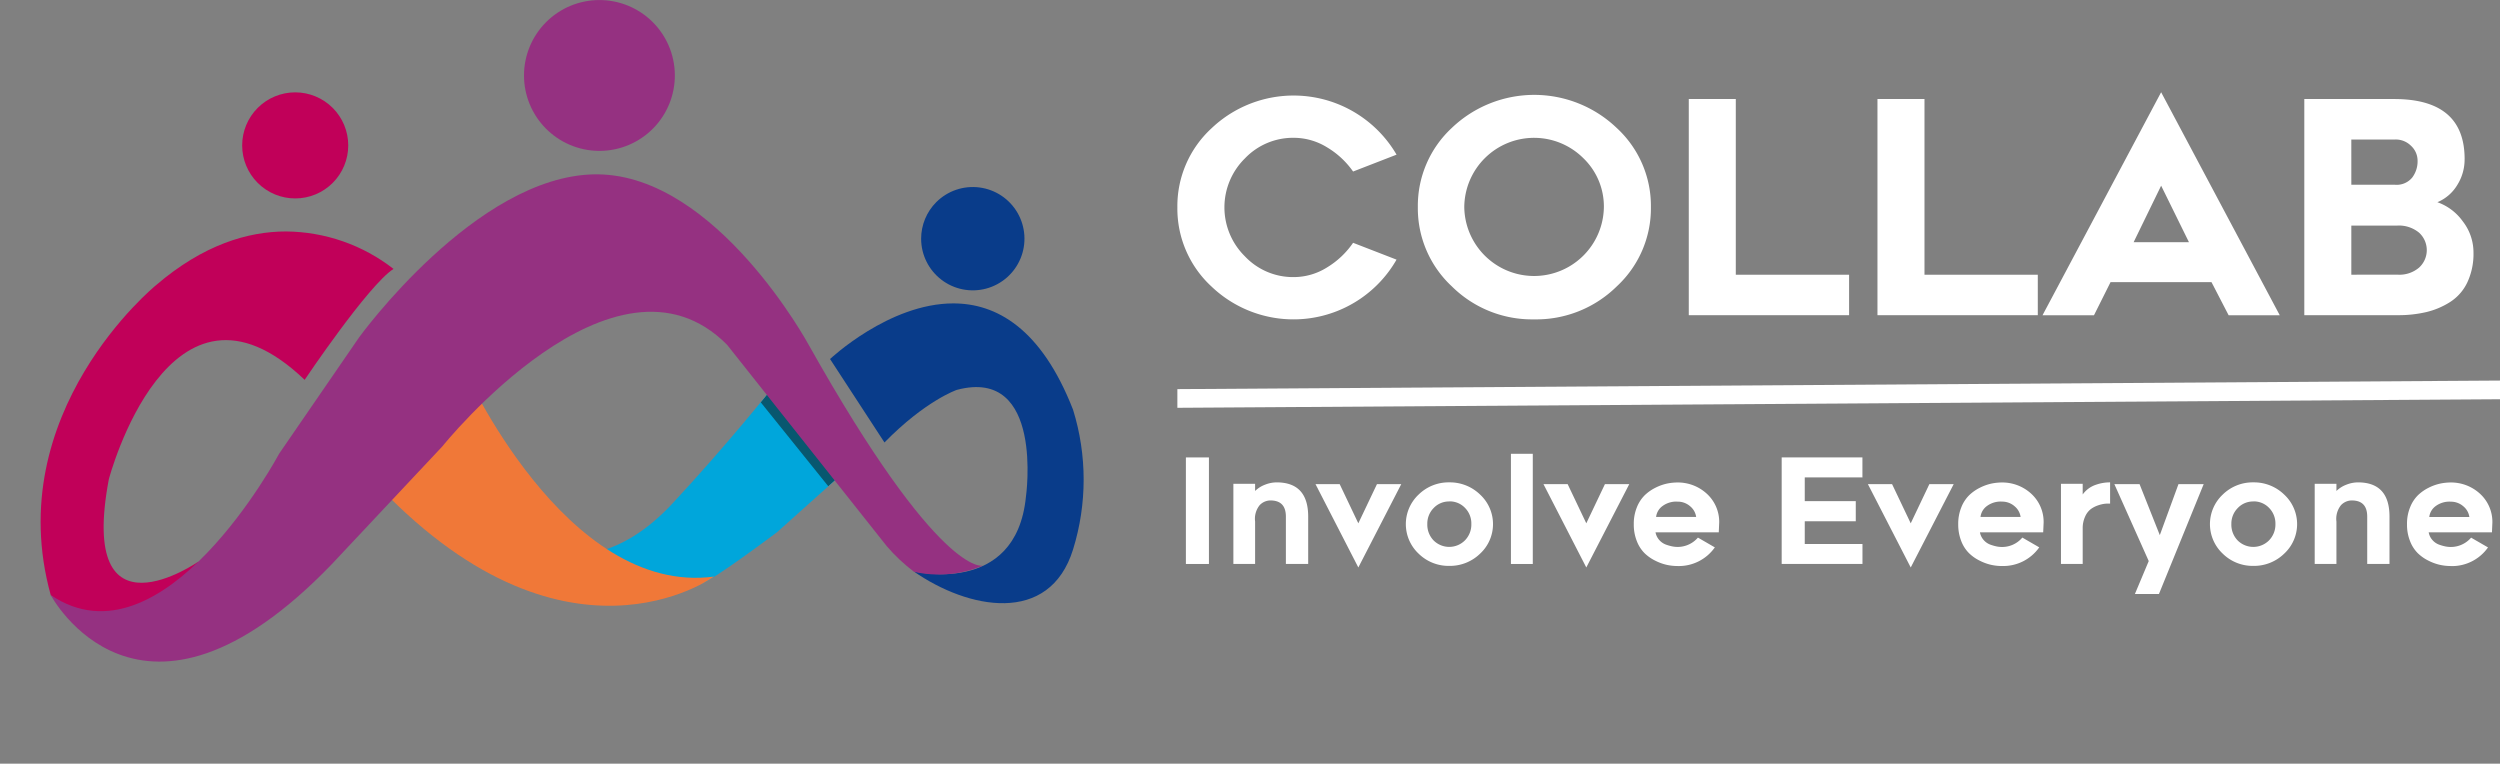 <svg xmlns="http://www.w3.org/2000/svg" xmlns:xlink="http://www.w3.org/1999/xlink" width="274.943" height="83.986" viewBox="0 0 274.943 83.986">
  <rect x="0" y="0" width="274.943" height="83.986" fill="#808080" stroke="none"/>
  <defs>
    <clipPath id="clip-path">
      <rect id="Rectangle_25523" data-name="Rectangle 25523" width="274.943" height="83.986" fill="none"/>
    </clipPath>
    <clipPath id="clip-path-2">
      <path id="Path_227" data-name="Path 227" d="M17.687,34.432S.537,48.391,6.123,68.532c0,0,9.607,8,16.238-3.71,0,0-13.3,9.234-9.856-9.053,0,0,6.629-25.188,21.537-10.935,0,0,6.979-10.4,9.772-12.2A19.476,19.476,0,0,0,32,28.515c-4.142,0-9.076,1.418-14.312,5.917" transform="translate(-5.004 -28.515)" fill="none"/>
    </clipPath>
    <linearGradient id="linear-gradient" y1="1.219" x2="0.021" y2="1.219" gradientUnits="objectBoundingBox">
      <stop offset="0" stop-color="#f07838"/>
      <stop offset="1" stop-color="#c10059"/>
    </linearGradient>
    <clipPath id="clip-path-3">
      <path id="Path_228" data-name="Path 228" d="M113.482,28.727a5.682,5.682,0,1,0,1.664-4.021,5.684,5.684,0,0,0-1.664,4.021" transform="translate(-113.482 -23.041)" fill="none"/>
    </clipPath>
    <linearGradient id="linear-gradient-2" x1="-8.912" y1="5.578" x2="-8.833" y2="5.578" gradientUnits="objectBoundingBox">
      <stop offset="0" stop-color="#00a6db"/>
      <stop offset="0.982" stop-color="#093c8a"/>
      <stop offset="1" stop-color="#093c8a"/>
    </linearGradient>
    <clipPath id="clip-path-4">
      <path id="Path_229" data-name="Path 229" d="M64.556,8.294a8.3,8.3,0,0,0,8.179,8.3h.23a8.295,8.295,0,1,0-8.409-8.3" transform="translate(-64.556)" fill="none"/>
    </clipPath>
    <linearGradient id="linear-gradient-3" x1="-3.474" y1="5.063" x2="-3.42" y2="5.063" gradientUnits="objectBoundingBox">
      <stop offset="0" stop-color="#373282"/>
      <stop offset="1" stop-color="#953181"/>
    </linearGradient>
    <clipPath id="clip-path-5">
      <path id="Path_230" data-name="Path 230" d="M92.36,47.976c-.06.077-4.922,6.172-10.868,12.563-5.983,6.433-11.1,5.535-11.1,5.535a24.816,24.816,0,0,0,14.225,3.29c1.031-.149,8.394-5.686,8.394-5.686L99.688,57.7l-7.326-9.72Z" transform="translate(-70.391 -47.976)" fill="none"/>
    </clipPath>
    <linearGradient id="linear-gradient-4" x1="-2.145" y1="1.847" x2="-2.114" y2="1.847" gradientUnits="objectBoundingBox">
      <stop offset="0" stop-color="#093c8a"/>
      <stop offset="1" stop-color="#00a6db"/>
    </linearGradient>
    <clipPath id="clip-path-6">
      <path id="Path_232" data-name="Path 232" d="M81.492,60.539c-5.983,6.433-11.1,5.535-11.1,5.535a24.816,24.816,0,0,0,14.225,3.29c1.031-.149,8.394-5.686,8.394-5.686L99.688,57.7l-7.327-9.721s-4.887,6.134-10.868,12.564" transform="translate(-70.391 -47.975)" fill="none"/>
    </clipPath>
    <clipPath id="clip-path-7">
      <rect id="Rectangle_25515" data-name="Rectangle 25515" width="13.983" height="14.182" fill="none"/>
    </clipPath>
    <clipPath id="clip-path-8">
      <rect id="Rectangle_25514" data-name="Rectangle 25514" width="13.982" height="14.182" fill="none"/>
    </clipPath>
    <clipPath id="clip-path-9">
      <path id="Path_233" data-name="Path 233" d="M102.263,43.5l5.983,9.174c4.512-4.611,7.956-5.784,7.956-5.784,9.643-2.566,7.6,11.767,7.6,11.767-1.1,11.018-12.365,8.177-12.365,8.177,5.983,4.187,14.957,5.982,17.551-2.4a25.931,25.931,0,0,0,0-15.355c-3.506-9-8.471-11.7-13.173-11.7-7.075,0-13.552,6.116-13.552,6.116" transform="translate(-102.263 -37.382)" fill="none"/>
    </clipPath>
    <linearGradient id="linear-gradient-5" x1="-3.114" y1="1.428" x2="-3.083" y2="1.428" xlink:href="#linear-gradient-2"/>
    <clipPath id="clip-path-10">
      <path id="Path_234" data-name="Path 234" d="M45.741,57.495C66.881,80.414,83.433,68.28,83.433,68.28,67.081,70.474,55.912,45.373,55.912,45.373Z" transform="translate(-45.741 -45.373)" fill="none"/>
    </clipPath>
    <linearGradient id="linear-gradient-6" x1="-1.083" y1="1.241" x2="-1.06" y2="1.241" gradientUnits="objectBoundingBox">
      <stop offset="0" stop-color="#c10059"/>
      <stop offset="1" stop-color="#f07838"/>
    </linearGradient>
    <clipPath id="clip-path-11">
      <path id="Path_235" data-name="Path 235" d="M29.835,17.211a5.833,5.833,0,1,0,5.833-5.833,5.833,5.833,0,0,0-5.833,5.833" transform="translate(-29.835 -11.378)" fill="none"/>
    </clipPath>
    <linearGradient id="linear-gradient-7" x1="-2.283" y1="6.328" x2="-2.206" y2="6.328" xlink:href="#linear-gradient"/>
    <clipPath id="clip-path-12">
      <path id="Path_236" data-name="Path 236" d="M66.124,21.478C53.015,21.615,40.15,39.425,40.15,39.425L31.376,52.189S18.613,76.119,6.247,67.743c0,0,9.774,18.547,30.913-3.39L49.324,51.391S68.275,27.76,80.633,40.224L98.184,62.36a19.089,19.089,0,0,0,3.016,2.834,12.533,12.533,0,0,0,7.559-.68s-4.733,1.392-19.153-24.289c0,0-10.093-18.608-23.185-18.746Z" transform="translate(-6.247 -21.478)" fill="none"/>
    </clipPath>
    <linearGradient id="linear-gradient-8" x1="-0.054" y1="1" x2="-0.046" y2="1" xlink:href="#linear-gradient-3"/>
    <clipPath id="clip-path-13">
      <rect id="Rectangle_25523-2" data-name="Rectangle 25523" width="274.943" height="83.986" fill="#fff"/>
    </clipPath>
  </defs>
  <g id="Group_206" data-name="Group 206" clip-path="url(#clip-path)">
    <g id="Group_182" data-name="Group 182" transform="translate(4.467 25.455)">
      <g id="Group_181" data-name="Group 181" clip-path="url(#clip-path-2)">
        <rect id="Rectangle_25510" data-name="Rectangle 25510" width="43.277" height="48.012" transform="translate(-4.467)" fill="url(#linear-gradient)"/>
      </g>
    </g>
    <g id="Group_184" data-name="Group 184" transform="translate(101.304 20.568)">
      <g id="Group_183" data-name="Group 183" clip-path="url(#clip-path-3)">
        <rect id="Rectangle_25511" data-name="Rectangle 25511" width="11.367" height="11.368" fill="url(#linear-gradient-2)"/>
      </g>
    </g>
    <g id="Group_186" data-name="Group 186" transform="translate(57.628)">
      <g id="Group_185" data-name="Group 185" clip-path="url(#clip-path-4)">
        <rect id="Rectangle_25512" data-name="Rectangle 25512" width="16.587" height="16.589" fill="url(#linear-gradient-3)"/>
      </g>
    </g>
    <g id="Group_188" data-name="Group 188" transform="translate(62.837 42.828)">
      <g id="Group_187" data-name="Group 187" clip-path="url(#clip-path-5)">
        <rect id="Rectangle_25513" data-name="Rectangle 25513" width="29.297" height="22.286" fill="url(#linear-gradient-4)"/>
      </g>
    </g>
    <g id="Group_195" data-name="Group 195" transform="translate(62.837 42.827)">
      <g id="Group_194" data-name="Group 194" clip-path="url(#clip-path-6)">
        <g id="Group_193" data-name="Group 193" transform="translate(19.576 -3.092)" opacity="0.52">
          <g id="Group_192" data-name="Group 192">
            <g id="Group_191" data-name="Group 191" clip-path="url(#clip-path-7)">
              <g id="Group_190" data-name="Group 190" transform="translate(0.001)">
                <g id="Group_189" data-name="Group 189" clip-path="url(#clip-path-8)">
                  <path id="Path_231" data-name="Path 231" d="M101.351,58.692c3.231-1.469,4.951-2.288,4.951-2.288L96.364,44.511c-1.46.986-2.8,1.97-4.044,2.957Z" transform="translate(-92.321 -44.512)" fill="#100f0c"/>
                </g>
              </g>
            </g>
          </g>
        </g>
      </g>
    </g>
    <g id="Group_197" data-name="Group 197" transform="translate(91.289 33.37)">
      <g id="Group_196" data-name="Group 196" clip-path="url(#clip-path-9)">
        <rect id="Rectangle_25516" data-name="Rectangle 25516" width="29.317" height="35.433" fill="url(#linear-gradient-5)"/>
      </g>
    </g>
    <g id="Group_199" data-name="Group 199" transform="translate(40.832 40.504)">
      <g id="Group_198" data-name="Group 198" clip-path="url(#clip-path-10)">
        <rect id="Rectangle_25517" data-name="Rectangle 25517" width="37.692" height="35.041" fill="url(#linear-gradient-6)"/>
      </g>
    </g>
    <g id="Group_201" data-name="Group 201" transform="translate(26.633 10.157)">
      <g id="Group_200" data-name="Group 200" clip-path="url(#clip-path-11)">
        <rect id="Rectangle_25518" data-name="Rectangle 25518" width="11.667" height="11.667" fill="url(#linear-gradient-7)"/>
      </g>
    </g>
    <g id="Group_203" data-name="Group 203" transform="translate(5.577 19.173)">
      <g id="Group_202" data-name="Group 202" clip-path="url(#clip-path-12)">
        <rect id="Rectangle_25519" data-name="Rectangle 25519" width="102.513" height="64.813" fill="url(#linear-gradient-8)"/>
      </g>
    </g>
    <g id="Group_205" data-name="Group 205">
      <g id="Group_204" data-name="Group 204" clip-path="url(#clip-path-13)">
        <path id="Path_237" data-name="Path 237" d="M169.154,29.816a13.059,13.059,0,0,1-20.347,2.96,11.654,11.654,0,0,1-3.757-8.717,11.625,11.625,0,0,1,3.757-8.688,13.11,13.11,0,0,1,20.349,2.9l-4.781,1.855a9.32,9.32,0,0,0-2.878-2.669,6.979,6.979,0,0,0-3.628-1.04,7.315,7.315,0,0,0-5.4,2.275,7.56,7.56,0,0,0,0,10.752,7.281,7.281,0,0,0,5.4,2.292,6.894,6.894,0,0,0,3.628-1.056,9.321,9.321,0,0,0,2.878-2.716Z" transform="translate(-15.566 -1.262)" fill="#fff"/>
        <path id="Path_238" data-name="Path 238" d="M187.459,36.377a12.509,12.509,0,0,1-9.042-3.626,11.723,11.723,0,0,1-3.742-8.734,11.688,11.688,0,0,1,3.742-8.7,13.125,13.125,0,0,1,18.119,0,11.649,11.649,0,0,1,3.772,8.7,11.7,11.7,0,0,1-3.757,8.734,12.607,12.607,0,0,1-9.092,3.626m5.417-17.727a7.677,7.677,0,0,0-13.094,5.367,7.677,7.677,0,0,0,15.353,0,7.367,7.367,0,0,0-2.259-5.367" transform="translate(-18.745 -1.254)" fill="#fff"/>
        <path id="Path_239" data-name="Path 239" d="M225.685,31.521v4.456H208.054V12.2h5.171V31.521Z" transform="translate(-22.327 -1.309)" fill="#fff"/>
        <path id="Path_240" data-name="Path 240" d="M248.933,31.521v4.456H231.3V12.2h5.172V31.521Z" transform="translate(-24.822 -1.309)" fill="#fff"/>
        <path id="Path_241" data-name="Path 241" d="M251.634,35.888l13.044-24.526,13.045,24.526H272.1l-1.885-3.643H259.116l-1.822,3.643Zm10.019-8.034h6.084l-3.058-6.214Z" transform="translate(-27.003 -1.219)" fill="#fff"/>
        <path id="Path_242" data-name="Path 242" d="M301.514,18.8a5.262,5.262,0,0,1-.831,2.894,4.623,4.623,0,0,1-2.162,1.853,5.823,5.823,0,0,1,2.8,2.115,5.567,5.567,0,0,1,1.17,3.416,7.386,7.386,0,0,1-.683,3.3,5.207,5.207,0,0,1-1.887,2.145,8.565,8.565,0,0,1-2.616,1.107,13.41,13.41,0,0,1-3.14.341h-10.28V12.2h9.89q7.741,0,7.742,6.6m-12.46,2.829h4.814a2.215,2.215,0,0,0,1.872-.78,2.961,2.961,0,0,0,.6-1.855,2.225,2.225,0,0,0-.715-1.643,2.379,2.379,0,0,0-1.726-.7h-4.847Zm5.108,9.888a3.323,3.323,0,0,0,2.342-.778,2.6,2.6,0,0,0,0-3.841,3.473,3.473,0,0,0-2.44-.778h-5.011v5.4Z" transform="translate(-30.464 -1.309)" fill="#fff"/>
        <rect id="Rectangle_25520" data-name="Rectangle 25520" width="2.534" height="11.717" transform="translate(130.421 50.307)" fill="#fff"/>
        <path id="Path_243" data-name="Path 243" d="M156.7,59.427q3.476,0,3.478,3.767V68.4h-2.453V63.194q0-1.778-1.7-1.779a1.649,1.649,0,0,0-1.185.521,2.387,2.387,0,0,0-.5,1.8V68.4h-2.39V59.587h2.39v.786a3.115,3.115,0,0,1,1.089-.69,3.5,3.5,0,0,1,1.268-.255" transform="translate(-16.307 -6.377)" fill="#fff"/>
        <path id="Path_244" data-name="Path 244" d="M166.777,68.809l-4.712-9.169h2.659l2.052,4.313,2.051-4.313H171.5Z" transform="translate(-17.392 -6.4)" fill="#fff"/>
        <path id="Path_245" data-name="Path 245" d="M181.365,67.264a4.753,4.753,0,0,1-3.391,1.348,4.7,4.7,0,0,1-3.375-1.348,4.458,4.458,0,0,1,0-6.493,4.7,4.7,0,0,1,3.375-1.345,4.761,4.761,0,0,1,3.391,1.345,4.426,4.426,0,0,1,0,6.493m-3.391-5.737a2.313,2.313,0,0,0-1.716.72,2.429,2.429,0,0,0-.7,1.764,2.487,2.487,0,0,0,.69,1.8A2.436,2.436,0,0,0,179.7,65.8a2.479,2.479,0,0,0,.7-1.8,2.43,2.43,0,0,0-.7-1.77,2.311,2.311,0,0,0-1.723-.713" transform="translate(-18.586 -6.377)" fill="#fff"/>
        <rect id="Rectangle_25521" data-name="Rectangle 25521" width="2.403" height="12.118" transform="translate(166.168 49.907)" fill="#fff"/>
        <path id="Path_246" data-name="Path 246" d="M194.861,68.809l-4.712-9.169h2.66l2.052,4.313,2.051-4.313h2.677Z" transform="translate(-20.405 -6.4)" fill="#fff"/>
        <path id="Path_247" data-name="Path 247" d="M206.074,68.63a5.618,5.618,0,0,1-1.163-.129,5.355,5.355,0,0,1-1.268-.459,4.55,4.55,0,0,1-1.177-.825,3.783,3.783,0,0,1-.85-1.322,4.9,4.9,0,0,1-.337-1.868,4.779,4.779,0,0,1,.344-1.867,3.851,3.851,0,0,1,.867-1.323,4.79,4.79,0,0,1,1.186-.827,5.364,5.364,0,0,1,1.257-.448,5.8,5.8,0,0,1,1.141-.121,4.7,4.7,0,0,1,3.172,1.179,4.194,4.194,0,0,1,1.428,3.2l-.048,1.1h-6.958a1.767,1.767,0,0,0,.417.852,1.809,1.809,0,0,0,.729.5,5.079,5.079,0,0,0,.707.2,2.946,2.946,0,0,0,2.813-.969l1.859,1.075a4.839,4.839,0,0,1-4.118,2.051m-.019-7.085a2.544,2.544,0,0,0-1.617.488,1.721,1.721,0,0,0-.706,1.2h4.406a1.845,1.845,0,0,0-.656-1.17,2.062,2.062,0,0,0-1.427-.513" transform="translate(-21.6 -6.379)" fill="#fff"/>
        <path id="Path_248" data-name="Path 248" d="M222.038,58.551v2.613h5.61v2.211h-5.61v2.5h6.347v2.194H219.5V56.355h8.88v2.2Z" transform="translate(-23.556 -6.048)" fill="#fff"/>
        <path id="Path_249" data-name="Path 249" d="M234.831,68.809l-4.713-9.169h2.66l2.052,4.313,2.052-4.313h2.676Z" transform="translate(-24.694 -6.4)" fill="#fff"/>
        <path id="Path_250" data-name="Path 250" d="M246.044,68.63a5.632,5.632,0,0,1-1.164-.129,5.352,5.352,0,0,1-1.265-.459,4.525,4.525,0,0,1-1.177-.825,3.787,3.787,0,0,1-.853-1.322,4.953,4.953,0,0,1-.336-1.868,4.779,4.779,0,0,1,.345-1.867,3.849,3.849,0,0,1,.865-1.323,4.779,4.779,0,0,1,1.186-.827,5.364,5.364,0,0,1,1.257-.448,5.8,5.8,0,0,1,1.14-.121,4.7,4.7,0,0,1,3.173,1.179,4.2,4.2,0,0,1,1.427,3.2l-.048,1.105h-6.957a1.736,1.736,0,0,0,.417.852,1.8,1.8,0,0,0,.728.5,5.092,5.092,0,0,0,.7.2,2.954,2.954,0,0,0,.555.057A2.9,2.9,0,0,0,248.3,65.5l1.86,1.075a4.836,4.836,0,0,1-4.118,2.051m-.017-7.085a2.545,2.545,0,0,0-1.618.488,1.731,1.731,0,0,0-.707,1.2h4.41a1.866,1.866,0,0,0-.659-1.17,2.066,2.066,0,0,0-1.427-.513" transform="translate(-25.889 -6.379)" fill="#fff"/>
        <path id="Path_251" data-name="Path 251" d="M259.311,61.767a3.759,3.759,0,0,0-.545.007,3.471,3.471,0,0,0-.762.176,2.933,2.933,0,0,0-.818.418,2.107,2.107,0,0,0-.624.826,3.036,3.036,0,0,0-.266,1.314V68.4h-2.39V59.587h2.39v1.17a2.924,2.924,0,0,1,1.452-1.067,4.682,4.682,0,0,1,1.562-.264v2.341Z" transform="translate(-27.247 -6.377)" fill="#fff"/>
        <path id="Path_252" data-name="Path 252" d="M265.387,71.728h-2.645l1.523-3.623-3.782-8.464h2.772l2.228,5.61,2.053-5.61h2.773Z" transform="translate(-27.953 -6.4)" fill="#fff"/>
        <path id="Path_253" data-name="Path 253" d="M280.428,67.264a4.75,4.75,0,0,1-3.391,1.348,4.694,4.694,0,0,1-3.373-1.348,4.458,4.458,0,0,1,0-6.493,4.7,4.7,0,0,1,3.373-1.345,4.757,4.757,0,0,1,3.391,1.345,4.424,4.424,0,0,1,0,6.493m-3.39-5.737a2.313,2.313,0,0,0-1.716.72,2.43,2.43,0,0,0-.706,1.764,2.487,2.487,0,0,0,.69,1.8,2.439,2.439,0,0,0,3.456-.009,2.489,2.489,0,0,0,.7-1.8,2.439,2.439,0,0,0-.7-1.77,2.317,2.317,0,0,0-1.724-.713" transform="translate(-29.217 -6.377)" fill="#fff"/>
        <path id="Path_254" data-name="Path 254" d="M289.915,59.427q3.479,0,3.477,3.767V68.4h-2.45V63.194q0-1.778-1.7-1.779a1.649,1.649,0,0,0-1.186.521,2.4,2.4,0,0,0-.5,1.8V68.4h-2.39V59.587h2.39v.786a3.12,3.12,0,0,1,1.09-.69,3.479,3.479,0,0,1,1.266-.255" transform="translate(-30.602 -6.377)" fill="#fff"/>
        <path id="Path_255" data-name="Path 255" d="M301.331,68.63a5.63,5.63,0,0,1-1.163-.129,5.344,5.344,0,0,1-1.266-.459,4.544,4.544,0,0,1-1.178-.825,3.768,3.768,0,0,1-.849-1.322,4.883,4.883,0,0,1-.337-1.868,4.779,4.779,0,0,1,.345-1.867,3.848,3.848,0,0,1,.865-1.323,4.8,4.8,0,0,1,1.186-.827,5.385,5.385,0,0,1,1.258-.448,5.779,5.779,0,0,1,1.139-.121A4.7,4.7,0,0,1,304.5,60.62a4.2,4.2,0,0,1,1.428,3.2l-.048,1.105h-6.958a1.715,1.715,0,0,0,.418.852,1.786,1.786,0,0,0,.728.5,5,5,0,0,0,.706.2,2.948,2.948,0,0,0,2.814-.969l1.859,1.075a4.839,4.839,0,0,1-4.119,2.051m-.018-7.085a2.548,2.548,0,0,0-1.618.488,1.727,1.727,0,0,0-.706,1.2h4.41a1.843,1.843,0,0,0-.657-1.17,2.064,2.064,0,0,0-1.427-.513" transform="translate(-31.822 -6.379)" fill="#fff"/>
        <path id="Path_256" data-name="Path 256" d="M290.508,48.939l-145.459.941V47.825l145.459-.941Z" transform="translate(-15.565 -5.031)" fill="#fff"/>
      </g>
    </g>
  </g>
</svg>
